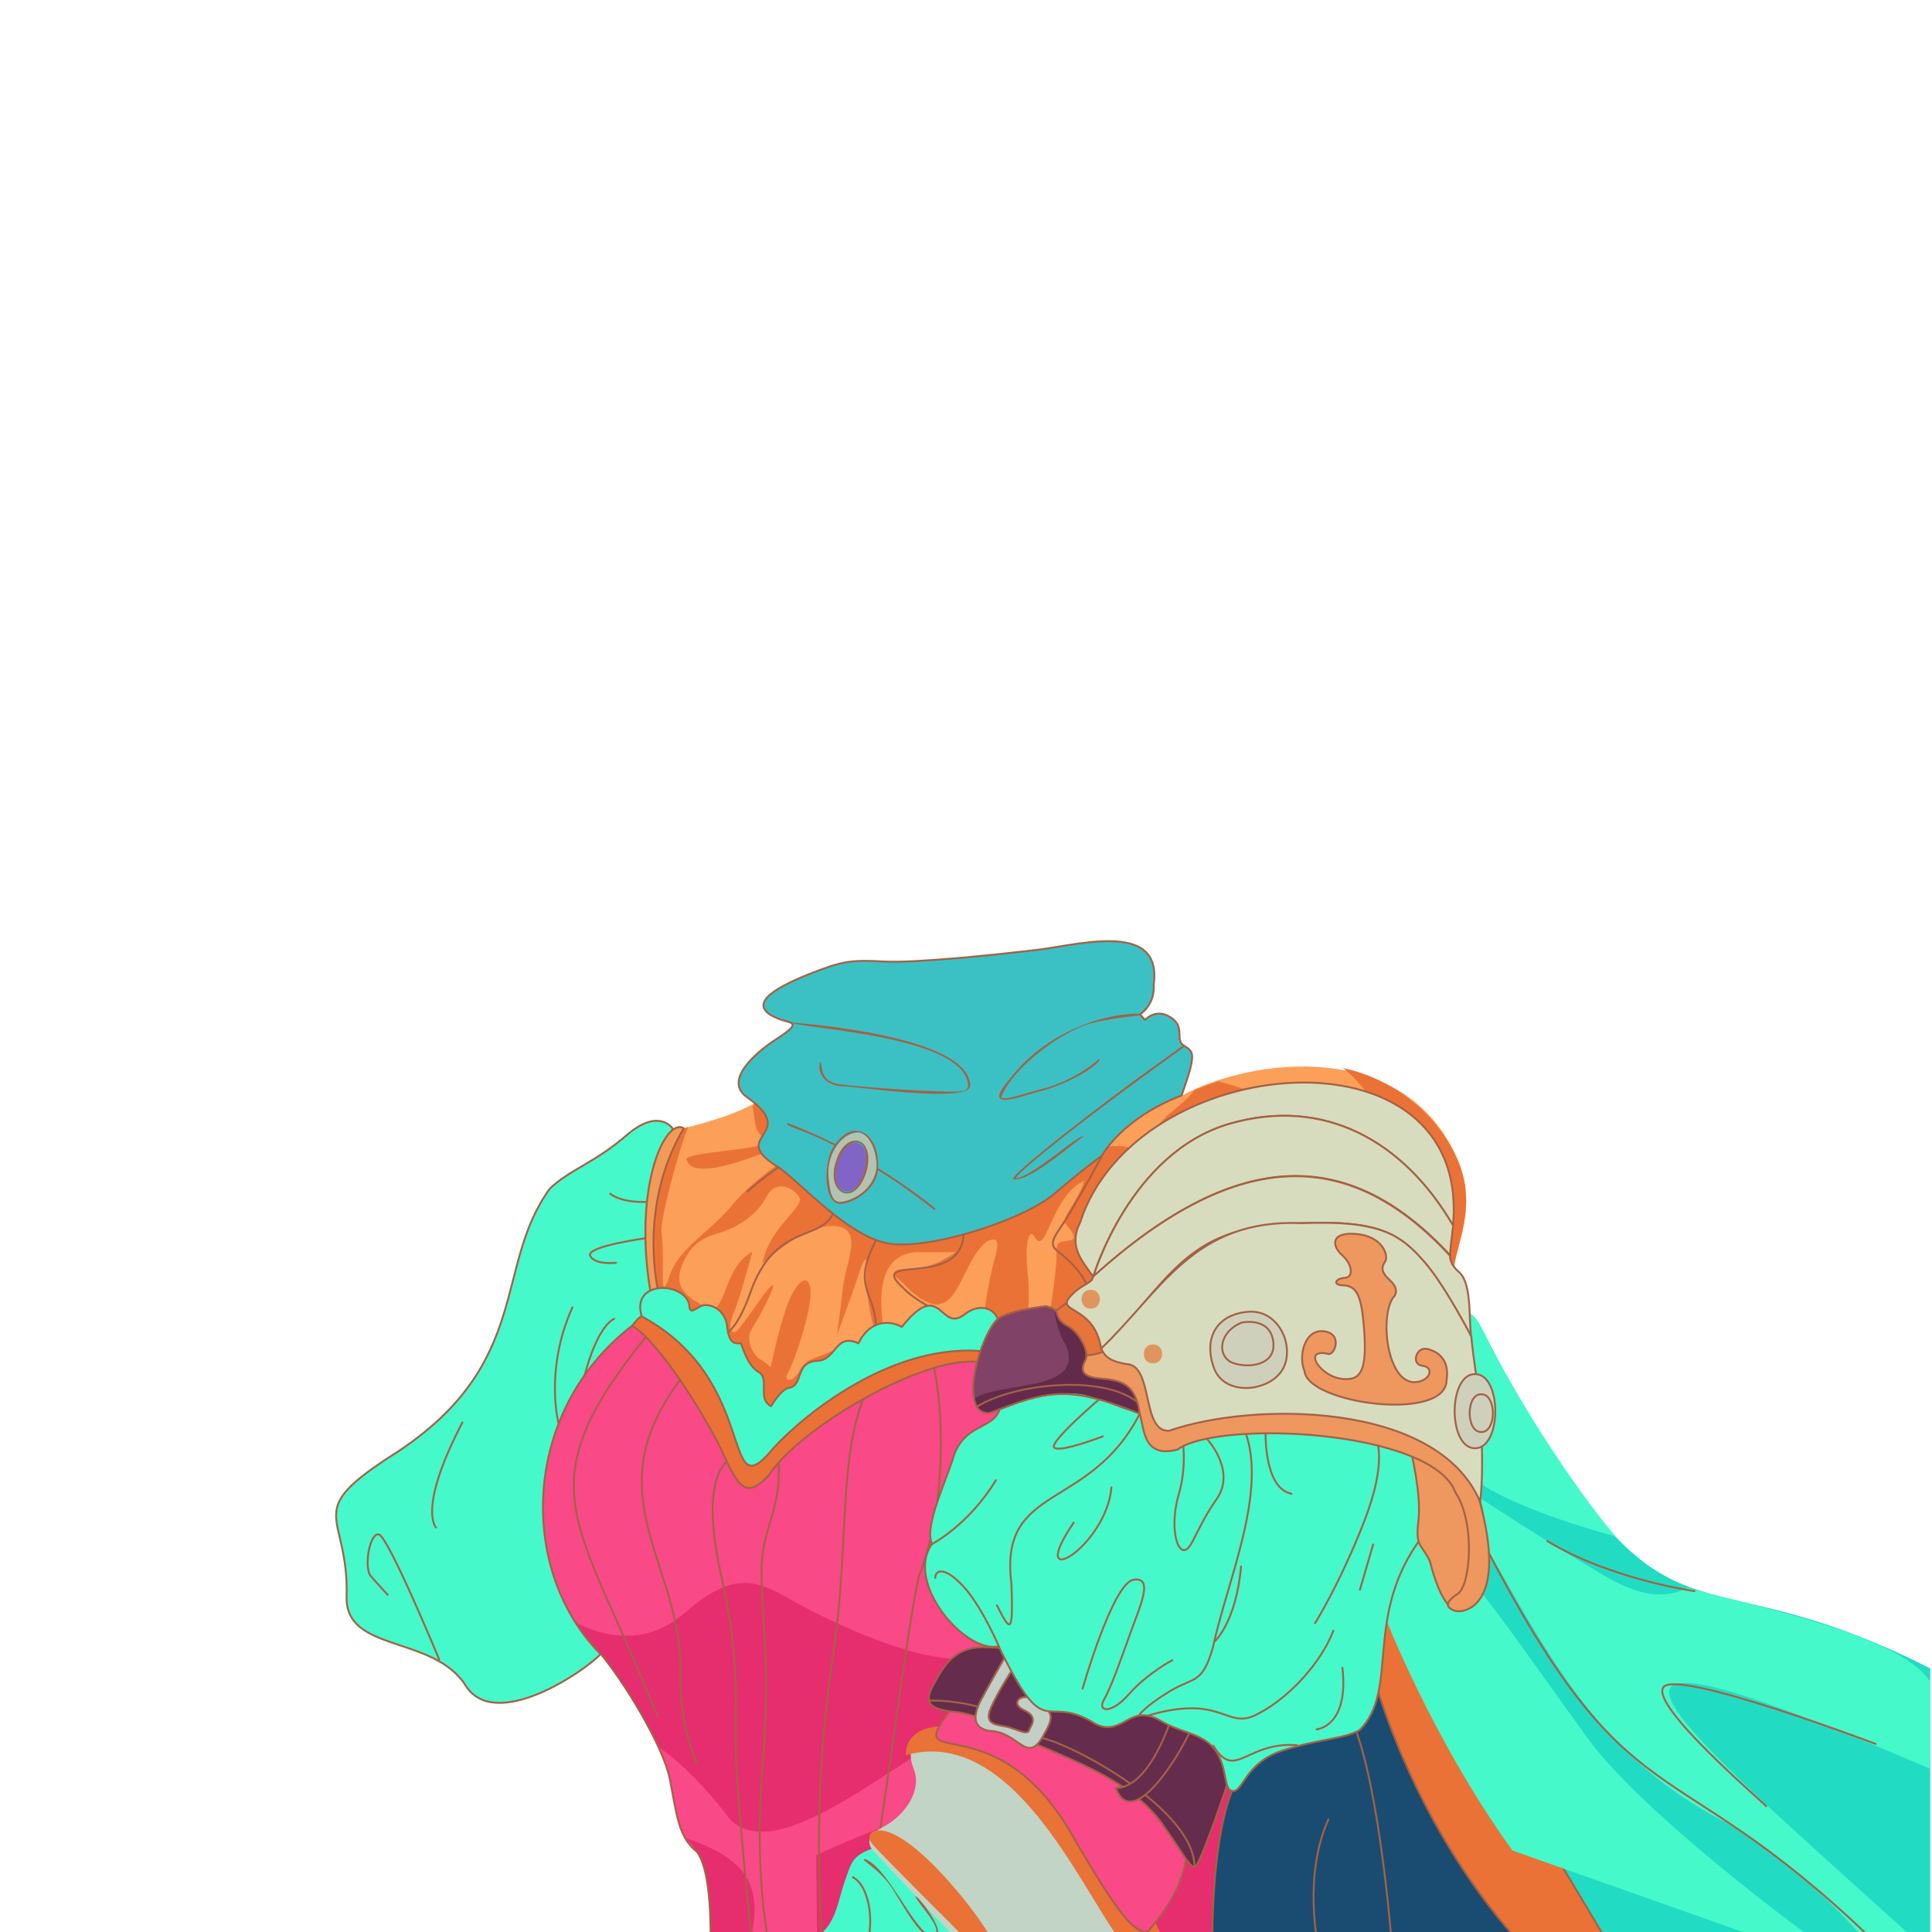 <?xml version="1.0" encoding="utf-8"?>
<!-- Generator: Adobe Illustrator 25.0.0, SVG Export Plug-In . SVG Version: 6.00 Build 0)  -->
<svg version="1.1" id="图层_1" xmlns="http://www.w3.org/2000/svg" xmlns:xlink="http://www.w3.org/1999/xlink" x="0px" y="0px"
	 viewBox="0 0 1024 1024" style="enable-background:new 0 0 1024 1024;" xml:space="preserve">
<style type="text/css">
	.st0{fill:#21DCC3;}
	.st1{fill:#F94987;}
	.st2{fill:#E62D6E;}
	.st3{fill:none;stroke:#A46145;stroke-linecap:round;stroke-linejoin:round;stroke-miterlimit:10;}
	.st4{fill:#1A4C71;stroke:#A46145;stroke-linecap:round;stroke-linejoin:round;stroke-miterlimit:10;}
	.st5{fill:#EB7236;stroke:#A46145;stroke-linecap:round;stroke-linejoin:round;stroke-miterlimit:10;}
	.st6{fill:#45F9CA;}
	.st7{fill:none;}
	.st8{fill:#FC9F59;}
	.st9{fill:#EB7236;}
	.st10{fill:#F19B59;stroke:#A46145;stroke-linecap:round;stroke-linejoin:round;stroke-miterlimit:10;}
	.st11{fill:#45F9CA;stroke:#A46145;stroke-linecap:round;stroke-linejoin:round;stroke-miterlimit:10;}
	.st12{fill:#EA7237;stroke:#A46145;stroke-linecap:round;stroke-linejoin:round;stroke-miterlimit:10;}
	.st13{fill:#C2D4C6;}
	.st14{fill:#E97237;}
	.st15{fill:#EA7236;}
	.st16{fill:#A46145;}
	.st17{fill:#F94987;stroke:#A46145;stroke-linecap:round;stroke-linejoin:round;stroke-miterlimit:10;}
	.st18{fill:#652C4D;stroke:#A46145;stroke-linecap:round;stroke-linejoin:round;stroke-miterlimit:10;}
	.st19{fill:#C1CFC7;stroke:#A46145;stroke-linecap:round;stroke-linejoin:round;stroke-miterlimit:10;}
	.st20{fill:#EE975F;stroke:#A46145;stroke-linecap:round;stroke-linejoin:round;stroke-miterlimit:10;}
	.st21{fill:#E7743A;stroke:#A46145;stroke-linecap:round;stroke-linejoin:round;stroke-miterlimit:10;}
	.st22{fill:#D8DCBE;stroke:#A46145;stroke-linecap:round;stroke-linejoin:round;stroke-miterlimit:10;}
	.st23{fill:#CFD0BC;stroke:#A46145;stroke-linecap:round;stroke-linejoin:round;stroke-miterlimit:10;}
	.st24{fill:#804267;}
	.st25{fill:#632A4B;}
	.st26{fill:#3BC1C4;}
	.st27{fill:#B3C3B1;}
	.st28{fill:#8065C6;}
	.st29{fill:#E1955E;}
</style>
<path class="st0" d="M1023.1,884.3c-129.5-65.7-135.9,1.8-223-152.5c-18-31.5-15.5-35-25.5-37s-39,109-41,161
	c0,0,40.9,106.2,106.4,170.5h183.1V884.3L1023.1,884.3z"/>
<path class="st1" d="M642.6,1028.8h-266c0,0,1-40.5-8-48s-10-19.5-13.5-37.5s-24.3-51.8-36.7-66.7c-65.3-56.4-49.4-165.1,32.3-178.3
	c34.8,28,48.8,72.5,54.3,69s27-39.5,64-46.5s50-18.5,68.5-1.5s9.5,30.5,7.5,75s125,121,125,121S665.6,1005.3,642.6,1028.8
	L642.6,1028.8z"/>
<path class="st2" d="M669.6,922.6c-22.1-21.1-61.7,86.9-72.7,103.7h47.9C662.1,1004.3,668,943.6,669.6,922.6L669.6,922.6z
	 M303.4,859c17.5,20.2,32.9,39.2,45.7,67c12.3,8.3,25.5,22.4,35.1,34.7c24,36.9,101.8-39,119-38c0,0,8-13.5,14-44.5
	c-23,6-69.5-15-91-26.5s-33.5-23-63,3C338.7,876.3,311.9,863.9,303.4,859L303.4,859z M397.6,1028.8c7.5-31.2-3.4-44.1-34.5-54.7
	c15,11.8,13.7,47.2,13.5,54.7H397.6z M480.6,965.3c-12,1-48,18-48,18l0.5,45.5h5.2C452.5,1018.8,490.8,989,480.6,965.3L480.6,965.3z
	"/>
<path class="st3" d="M642.6,1028.8h-266c0,0,1-40.5-8-48s-10-19.5-13.5-37.5s-24.3-51.8-36.7-66.7c-65.3-56.4-49.4-165.1,32.3-178.3
	c34.8,28,48.8,72.5,54.3,69s27-39.5,64-46.5s50-18.5,68.5-1.5s9.5,30.5,7.5,75s125,121,125,121S665.6,1005.3,642.6,1028.8
	L642.6,1028.8z"/>
<path class="st3" d="M462.1,995.8c4.3-17.7,19.1-136.9,25-160.5c14.8-37.4,13.4-89.4,7-114.5 M459.6,736.3
	c-15.8,35.3-9.2,82-18,140.5c-9.6,64.5-8,110.5-6,152.5 M407.1,1027.8c0,0-7.5-35.5-3-90.5s-0.5-81.5-0.5-104.5s11-33,9-58.5
	 M386.6,773.8c0,0-16.5,7-4.5,60.5s6,70.5,8.5,107s7.5,85,7.5,85 M369.1,934.3c0,0-9-20.5-8.5-46.5c2-59.9-49.3-96.1,3.5-161"/>
<path class="st3" d="M342.1,708.8c-64.9,80.7-35.6,95.4,6.5,201"/>
<path class="st4" d="M738.6,880.8c-11.5-3-67,31.5-82,61c-13.2,22-14,72.7-14,84.5h163C798.1,1007.1,749.2,883.6,738.6,880.8
	L738.6,880.8z"/>
<path class="st3" d="M737.6,1029.3c0,0-6.5-83.5-20.5-116"/>
<path class="st5" d="M729.1,891.8c0,0,19.1,72.7,73.3,134.5h47.8L736.6,836.8C736.6,836.8,724.1,854.8,729.1,891.8z"/>
<path class="st6" d="M778.1,781.3c16.5,15,59.4,27.9,78.3,33.1c-19.4-22.6-43-59.2-56.3-82.6c-18-31.5-15.5-35-25.5-37
	C753.8,709.3,765.1,768.3,778.1,781.3z M781.1,791.8l-3,13c32.4,48.6,59.3,124.5,141.5,163.5c28.9,17.8,53.3,42.4,67.3,58h26.2
	c-130.6-118.1-211.6-184.1,9.9-88.8v-46.2c-16-25.1-95.2-40.4-128.6-49.7c-8.7,4.3-21.2,6.8-42.9-5.8
	C822.1,818.8,781.1,791.8,781.1,791.8L781.1,791.8z"/>
<path class="st6" d="M959.1,1026.3c-20.9-15.4-95.7-72.1-120.5-109c-55.6-77.4-41.2-58.1-82-108.5c-5.4-5.2-13.7,1-19.4,13.1
	c-1.9,12.6-3.2,24.3-3.6,33.9c0,0,25.3,65.7,68,125l128.7,45.5H959.1z"/>
<path class="st7" d="M1023.1,884.3c-129.5-65.7-135.9,1.8-223-152.5c-18-31.5-15.5-35-25.5-37s-39,109-41,161
	c0,0,40.9,106.2,106.4,170.5h183.1V884.3L1023.1,884.3z"/>
<path class="st3" d="M786.1,817.3c78.5,152.1,96.6,105.9,204.5,209"/>
<path class="st6" d="M356.4,598c0,0-7.3-11-24.3,3.7S301.8,620,291.4,630c-30,41.4-9,92.2-81,139.7c-51.7,32.8-25.4,30.8-26.7,76.7
	c-0.6,29.8,46.3,20,63.3,47.3c15.9,24.4,63.6-8.4,71.3-17c-44.5-45.1-41.5-129.2,16.7-174c0,0,13.3-8,14.3-14S356.4,598,356.4,598z"
	/>
<path class="st3" d="M356.4,598c0,0-7.3-11-24.3,3.7S301.8,620,291.4,630c-30,41.4-9,92.2-81,139.7c-51.7,32.8-25.4,30.8-26.7,76.7
	c-0.6,29.8,46.3,20,63.3,47.3c15.9,24.4,63.6-8.4,71.3-17c-44.5-45.1-41.5-129.2,16.7-174c0,0,13.3-8,14.3-14S356.4,598,356.4,598z"
	/>
<path class="st3" d="M343.4,637c0,0-13,1-20-4.3 M342.1,656.3c0,0-31.7,4.3-29.3,9.3s13.7,3.7,13.7,3.7"/>
<path class="st8" d="M362.4,598c0,0,29-6.7,40.7-15.3c49.3,16.3,223.3-2,223.3-2c37.2-20.2,118-30.3,145.7,33c13,28.7-3.7,50-2,66.7
	C731.1,651,583.4,728,583.4,728l-23.3-3.7c-58.5-51.5-140.5,49.3-171.7,24c-8.3-9.7-30-43.7-37.7-50s-4.7-15.7-4.7-15.7
	S334.1,617.3,362.4,598z"/>
<path class="st9" d="M611.4,602c0,0,56.3-7.3,58-21.3c-6.6-2.3-16.2-5.7-23.5-7.6c-5.3,1.7-9.7,3.4-13,4.8
	C628.3,585.3,612,593.7,611.4,602z M772.1,613.6c-10.6-23.3-33.5-41.8-60.2-47.5c6.1,4.9,12.9,12.2,18.2,22.5c29,32,36,45.3,36,60
	c0,14.3-0.6,26.4,4,27C771.2,659.7,783.9,639.7,772.1,613.6z M578.8,696.6c0,0,32.3-62,32.3-64s-10.3-23.3-10.3-23.3
	s-4.7-4.3-21.7,0s-116.9,13.5-120.3,11.4c-3-1.9-46.9-31.9-55.8-38c-0.9,0.7-2,1.4-3.1,2l-1.1,2.2c2.1,5.9-0.5,15.2,9.7,17.3
	c-1.1,5.7-49.4,6.1-44.3,11c4.2,12.5,43.7-6.4,47-5.7l4.7,5c0,0-17.7,12-27,23.3c-13.2,16.2-29.4,23.3-34.3,39.3
	c-1.3,3.7-3.3,8.3-3.3,1.3s0.3-18.3-0.7-25c-0.9-5.9,8.1-40.4,14.1-56.2c-23.1,10.6-22.3,74.6-15.5,89.2
	c8.3,11.3,29.7,29.7,29.7,29.7s12.9,31.3,26.6,36.4c19.3-2.1,30.4-21.7,35.4-28.8c1.3-0.7,10.3-12,10.3-12s-6,3-14.7,6.3
	s-9.7,3.3-13,9s-9,6-5.7,0.3s13-34.3,11.7-44s-8.3-3-12.7,9.7s-8.3,31.7-8.3,31.7s-3-3-5.7-4.3s-8.3-9.7-4.3-16s13-23.3,11-23.3
	s-16,22-19,24.3s-5-1.7-1.7-9.3s10-32.7,10-32.7c-16.2,8.7-13.5,34.6-24.3,30c-8-5.5-18.6-8.9-12.7-23.7c4-9,9.3-13.3,18.7-16
	s20.7-9.3,25.7-19.3s15-4.3,17.3,0c3.9,4.8-16.3,16.3-19.3,35.3c0,0,16-14.7,27.7-18.3s19.3-1.3,19.3,7s-3.3,13.7-4.7,26.3
	s-3,23.3-3,23.3s9-24.3,12-33.7c3-9.3,4.3-7.3,4-3c-1.7,8.6,2.2,29.5,5,37c0,0,3.7-3.3,3.7-4.3c-1.3-10.9-5.1-38.4,17-40.3h21.3
	c0,0-12,8.7-22.3,8.7s-13.7,1.7-6.3,7c30.1,31.8,29-8.6,45-21.3c6.3-3,7-0.3,4,10.3s-6,32-6,32l19.7,2l4.3-7c0,0,1-10-0.3-22
	s0.3-23.3,3.7-18c6.2,11.5,8.5-21,26.3-29.7c-2,9.3-12.3,19.7-10,22.7s7.3,8,2.7,9s-7.7-0.3-7.3,6.7s-3.7,33-3.7,33L578.8,696.6
	L578.8,696.6z"/>
<path class="st3" d="M584.1,612.6c0,0-9,16.7-16.7,29.7s-13,16.3-6.3,21.3s15.3,14,16.7,23 M496.1,694.3c0,0-10-4.3-16.7-11
	c-23.1-20.6,33.9,2.1,31.3-32.7 M465.4,655.3c-16.7,30.8,2,27.7-1.3,57.7 M379.4,707.3c1.3,0,8.3,5,18-21.3
	c13.4-39.6,39.3-26.8,45-45 M415.8,616.6c0,0-9.7,6-19.7,15"/>
<path class="st10" d="M349.1,685.3c0,0-11.7-45,13.3-87.3c-10.1-6-27.7,32.7-17,90.3C349.8,689.6,349.1,685.3,349.1,685.3z"/>
<path class="st11" d="M340.1,697.6c-6-19.8,24.1-18.2,25.3-5.3c0.3,4,2.3,2,6,0s13,1,14,10.7s4.3,9,7.3,9c3.3,9,5,12,9,15
	c6.9,3.3-0.8,14.3,7,18.3c0,0,5-8.7,9.3-9.7c8-1,3.1-13.4,14.7-14.3c10.7,0.1,9.7-15.2,22.3-9.3c5.3-11.3,15.3-13,23-8.7
	c21.4-26.9,19.9,4.3,33.7-7c7-5.3,16-4,18,5.3c-1,10-5,16.3-5,16.3c-44-1.8-97.1,31.5-126.7,62.3c-15.2-6.9-17.2-29.2-34-48.3
	C352.4,717,340.1,697.6,340.1,697.6L340.1,697.6z"/>
<path class="st12" d="M519.1,722c-28.4-4.3-95.1,34.4-111.7,60c-11.7,12.3-15.7,7-24-11.3s-34-59.7-48.3-68c3.7-5,5-5,5-5
	c63.4,34.1,41.6,104.2,69.7,70c16-17.7,64-57,113-51.3C526.1,716.6,519.1,722,519.1,722z"/>
<path class="st6" d="M549.1,1033.3c-15.7-22.9-52.6-51.1-86.6-53.6c-11.1,4-11.3,7.8-14.7,17.3c-4,11.2-4.7,24.5-17,30.8
	c-12.3,6.2,16.4,1,16.4,1l27.4,2.6l41.9,2.9c-0.7-3,1.8,1.7,34.6,2L549.1,1033.3z"/>
<path class="st13" d="M588.8,977.8c-15.7-22.9-54.7-54-88.7-56.5c-16.7,0-20,5.5-15.7,16.6s-4.7,24.6-17,30.8s-3.7,13.2-3.7,13.2
	l45.6,48.5h99.2C607.8,1027.4,605.5,1003,588.8,977.8L588.8,977.8z"/>
<path class="st14" d="M524.8,922.3c-21.7-12.3-45-8.7-44.7,8c55.8-15.9,92.3,69.2,112.2,96h23.5
	C602.7,995.7,559.4,946.1,524.8,922.3L524.8,922.3z"/>
<path class="st15" d="M463.1,970.6c-5,2.7-0.3,7.3-0.3,7.3c8.6,9.4,38.2,38.8,47.7,48.3h14.2C515.5,1009.9,479.1,965.1,463.1,970.6z
	"/>
<path class="st16" d="M494.1,1026.9c-5.3,0.1-11.7-10.4-19.1-22.6c-7.9-14.2-19.7-18.4-16.7-19c13.2,4.3,28.6,44.4,37.2,40.3
	c4.1-4.1-8.8-16.2-10.4-20.6c1.3-0.4,12.9,14.4,12.2,19.7C497.1,1026.2,495.5,1026.9,494.1,1026.9z"/>
<path class="st17" d="M504.8,905c-29.3,37.7,22.7-6.5,65,70.3c23.7,40.7,31.3,48.7,38.3,48.7c44.5-50,9.2-81.8-24.7-103.7
	C573.8,912.3,504.8,905,504.8,905L504.8,905z"/>
<path class="st18" d="M532.1,873.6c-13-0.8-25.5-3.5-36,17c-7.7,12.3-3.3,15.3,9.7,16.7c13,1.3,20,7,32.7,12.3
	c25.9,12.4,61.8,22.8,79,49.3c9.7,13.7,13,20.7,15.7,20.7s17.7-44.7,19-49.3s3.7-15.7-5.3-25.3S532.1,873.6,532.1,873.6L532.1,873.6
	z"/>
<path class="st3" d="M551.4,921c16.6,3,82.1,38.2,81.7,68.7 M492.8,901.3c0,0,15.3-0.3,28.7,4.3"/>
<path class="st18" d="M620.4,912c0,0-11.3,35.7-29,35.7c10.2,27.1,41.8-31.5,40.3-33.3L620.4,912z"/>
<path class="st19" d="M533.4,877c0,0-8.3,14.3-13.3,23.7s-4,15.3,4.3,16.7c16.3,0.5,19.9,19.2,29.3,1.3c5.3-9.3,4-11.3-4-17
	s-15,1-7,4.7s3.7,8,2.7,10.7s-5.7-0.3-11-1.7s-13.3-0.7-9.3-10s13.3-23.3,13.3-23.3L533.4,877L533.4,877z"/>
<path class="st6" d="M530.4,744.3c-1.8,14.6-20,8.3-25.7,30c-5.3,15.3-14.7,35.7-10.7,44c-14.7,20.4,17.5,58.3,35.3,54.3
	c25.3,52.1,23.5,25.3,49,39.7c6.3,4.3,11,3.7,16.3,1s10.7-7.3,21-1s22.7,6.3,29,16s3.7,21,9,21s6.7-15,25.7-21.3s33.3-6.3,41.3-11
	c21.6-21.5,1.4-60.6,33.3-102.7c15.3-35.7,8-44.7,1-52S636.4,736,620.4,731S553.8,724.3,530.4,744.3z"/>
<path class="st3" d="M697.8,916.6c0,0,17.3-1.3,13.7-32.7"/>
<path class="st3" d="M530.4,744.3c-1.8,14.6-20,8.3-25.7,30c-5.3,15.3-14.7,35.7-10.7,44c-14.7,20.4,17.5,58.3,35.3,54.3
	c25.3,52.1,23.5,25.3,49,39.7c6.3,4.3,11,3.7,16.3,1s10.7-7.3,21-1s22.7,6.3,29,16s3.7,21,9,21s6.7-15,25.7-21.3s33.3-6.3,41.3-11
	c21.6-21.5,1.4-60.6,33.3-102.7c15.3-35.7,8-44.7,1-52S636.4,736,620.4,731S553.8,724.3,530.4,744.3z"/>
<path class="st3" d="M729.4,763c0,0,6.3,11.3-6.7,44.3s-25.7,53-25.7,53 M670.8,758c0,0-1.3,30.7,13.7,33.7 M638.8,761.6
	c0,0,17,17.3,6,33s-13,27-17.3,27s-7.3-14-2.7-29.7c4.7-15.7,1.7-31.3,1.7-31.3"/>
<path class="st3" d="M603.8,909c0,0,2.7-4.3,15.7-12.3s17.7-3.7,23.3-23.3c7.2-34.1,29-82,17.3-114.3 M583.8,740.6
	c0,0-28.3,24-25,26.7s25.7-6,25.7-6"/>
<path class="st20" d="M747.8,769c0,0,5.7,23,4,37s1.3,11.7,6,21.3c15.5,60.1,35.9,2.1,26.7-31.3C777.4,779,747.8,769,747.8,769z"/>
<path class="st20" d="M604.1,749.3c2.5,8.3,1.7,23.7,20,19c21.3-15.9,134.9-10.7,147.3,22.7c10.7,16,8,49.3,1.3,53.7
	c-6.7,4.3-6.7,7.3-1.7,9s28.7-2.3,13-59c-15.7-54.7-77.3-59-99.7-62.3s-90.3-27-90.3-27s-21,8.3-23,8.3s-6,4.3-6,6.3s2,16,6,16
	S597.4,741.3,604.1,749.3L604.1,749.3z"/>
<path class="st21" d="M567.1,689.3l-11,8c10.8,16.9,12.2,27.9,35.7,16C591.8,713.3,587.4,687.6,567.1,689.3z"/>
<path class="st22" d="M651.8,595.6c49.9-14.4,92.1,9,118.3,54c10.1-108.5-168.2-92.9-197.6-1.7c-6.6,13.2,1.6,20.8,6.8,28.7h0.2
	C579.4,676.6,598.8,611,651.8,595.6z"/>
<path class="st22" d="M651.8,595.6c-53,15.3-72.3,81-72.3,81c79.6-72.2,138.2-66.2,189.2-11.2c-0.2-2.7,0.8-10.1,1.5-15.8
	C743.9,604.6,701.7,581.2,651.8,595.6z"/>
<path class="st22" d="M607.4,689.3c25.7-31,41-39.3,82.3-41S742,654,755,669c8.7,10.1,18.9,28.3,24.7,39.3
	c-1.3-12.2,0.3-29.1-7-34.6c-2.9-2.9-4-4.8-4.2-8.2c-51.1-55.1-109.6-60.8-189.3,11.3c0.2,3-6.1,4.2-10.5,8.9
	c-11.6,10.8,11.3,4.8,14.9,29.1C586.8,712.4,593.5,706.1,607.4,689.3z"/>
<path class="st22" d="M783.4,735.3c0,0-2.4-14.4-3.6-27c-5.8-11-16-29.2-24.7-39.3c-13-15-24-22.3-65.3-20.7
	c-57-2.5-74.6,36.3-106.1,66.4c2,5.3,6.5,7.1,13.4,8.3c14.5,0.5,7.7,36.5,22.7,35.3c43.6-15.3,142.1-15.9,164.7,37.7
	C787.4,772.6,783.4,735.3,783.4,735.3L783.4,735.3z"/>
<path class="st16" d="M579.3,677.2c-0.7,0-0.6-1.1,0-1.1C580.2,676,580.1,677.2,579.3,677.2z"/>
<path class="st23" d="M781.8,728.3c14.3-0.1,14.3,39.4,0,39.3C767.4,767.7,767.4,728.2,781.8,728.3z M661.1,695.3
	c-16.6,1.6-23.3,14.3-17.7,29.7s29.3,12.7,36.3,1S678.1,693.6,661.1,695.3z"/>
<path class="st20" d="M718.4,654c-13.6-1-12.3,6.7-7,11.3c5.3,4.7,6.3,11.7,1.3,12s-6.9,4,0,4c6.7,0.7,9,6,10.3,23.3
	s-0.3,26.3-8.7,26.3C701,732,689,714.1,704,717.6c3.3,1,8-10.7-2.3-12s-13.7,13.3-10.3,21c1.4,17.4,75,27.3,75.3,5
	c2-12-6-16-11-16.7s-8,8.3-1.7,9s4.3,8.3-4.3,8.7c-15.4-0.1-18.7-38.2-10.3-46c0.7-2,1.3-4.3-2.7-8s-5-6.3-2.7-9.7
	C736.4,665.6,732.8,655,718.4,654L718.4,654z"/>
<path class="st24" d="M563.1,709.6c-3.1-7.1-4-12.2-4.1-15.5c-1.8-1.3-4.6-1.8-4.6-1.8s-16.3,1.7-24,5.7
	c-9.4,6.4-15.9,30.8-14.1,43.7C527.4,731.9,580.5,738.7,563.1,709.6L563.1,709.6z"/>
<path class="st25" d="M583.1,730.6c-11.7-1-9.7-6-7.7-10s-3-13.7-8.7-17.3c-8.5-4.8-4.3-5.1-7.8-9.2c0.1,3.3,1,8.4,4.1,15.5
	c17.4,29-35.7,22.2-46.8,32c3.9,17.3,20.9-2,43.1-2.7c19-2.3,24.7,5,44.7,10.3C601.8,733.6,594.8,731.6,583.1,730.6L583.1,730.6z"/>
<path class="st26" d="M414.4,540.6c5.4,1.8,10.7,1.3-2.7,10s-27.7,22.7-15.7,31c28.7,20.3-11.6,20.2,17,37.3c12.7,9.3,36,35.7,57,40
	s72.3-12,89-26.3s25-20,25-20s10.3-19.7,42.3-32c7.7-22,6.7-23,1.3-26.3c-5.3-3.3,1-9.7-7-15s-13.7,1.3-13.7,1.3l-2.7-3
	c0,0,8-4.7,7.3-15.7c4.9-35.6-43.3-19.9-65.7-18c-17.3,2-60.7,6.7-78,5.7s-22,0-39.7,7C410.8,523.6,393.1,533.3,414.4,540.6
	L414.4,540.6z"/>
<path class="st16" d="M417.5,595.3c-2.8,1.3,9.9,3.9,24.7,11.9c0.2-0.3,0.4-0.6,0.6-0.8C427.8,598.9,417.7,595.4,417.5,595.3
	L417.5,595.3z M495,641.2c0.5,0.4,1.1-0.4,0.6-0.8c-10.4-8.4-20.7-15.4-30.2-21.3c0,0.4-0.1,0.7-0.1,1.1
	C474.7,626,484.8,633,495,641.2z"/>
<path class="st27" d="M464.4,614.6c-4-28.1-27.7-8.8-25.3,8.9c1.1,14.1,3.7,15.8,13,11.6C461.1,631,465.4,623.7,464.4,614.6z
	 M447.2,632.5c-11.1-4.5-2.7-30.4,7.8-27.9C465.4,607.2,458.2,635.5,447.2,632.5z"/>
<path class="st16" d="M465.4,619.1c0.9-18.2-13-27.5-23.2-11.8c-5.6,6.8-6.4,30.5,3.2,30.8C454.7,637.4,465.3,628.5,465.4,619.1z
	 M445.4,637.1c-3.9,0-5.6-3.7-6.3-13.6c-1-10,5.4-22.7,15.5-23.5c3.9,0,8.8,5.8,9.8,14.6C466.4,625.7,456.1,636,445.4,637.1z"/>
<path class="st28" d="M458.3,620.6c4.7-17.4-10-20.6-14.5-4C439.1,632.2,453,638.5,458.3,620.6z"/>
<path class="st16" d="M459.3,620.8c5.1-18.6-11.6-22.5-16.4-4.6C437.7,633.2,453.6,640.1,459.3,620.8z M447.5,631.6
	c-9.8-4.3-2-27.9,7.3-26C463.9,607.9,457.2,634.1,447.5,631.6z M419.3,541.9c3.9,3.3,92.9,6.7,93.8,33.6c-0.2,1.7-1.4,2.7-3.7,2.9
	c-10,1-53.8-2.3-64.2-3.7c-10.9-1.4-8.9-9-10.4-12c-1.4,2.9-0.4,11.5,10.3,13c3.5-0.7,68.7,9.6,69.1-0.2
	C514.2,548.8,423.7,542.3,419.3,541.9L419.3,541.9z M564.4,602c26.6-21,63.1-46.9,63.8-47.5l-0.9-0.6c-1.1,0.8-8.6,6.2-18.8,13.6
	c-15.9,11.1-78,58.4-71,57.6c8.8,1.2,34.3-21.8,36.6-22.5c0-3.5-27,21.4-35.7,21.9C538.7,623.4,543.6,618.4,564.4,602L564.4,602z
	 M535.7,571.3c-17.1,19.4,6.1,9.3,16.8,6.8c19-5.4,32.9-16.4,29.9-16.8c-0.1,0.1-11.5,11-30.1,15.9c-5.6,1.2-20,6.5-21.7,4.5
	c6.5-17,34.7-36.6,48.9-39.6c13-3.1,24.5-3.7,25.2-4.1l-0.3-0.4c0,0,0.2-0.1,0.4-0.3C584.2,536.7,553.3,548.1,535.7,571.3
	L535.7,571.3z"/>
<path class="st3" d="M414.4,540.6c5.4,1.8,10.7,1.3-2.7,10s-27.7,22.7-15.7,31c28.7,20.3-11.6,20.2,17,37.3c12.7,9.3,36,35.7,57,40
	s72.3-12,89-26.3s25-20,25-20s10.3-19.7,42.3-32c7.7-22,6.7-23,1.3-26.3c-5.3-3.3,1-9.7-7-15s-13.7,1.3-13.7,1.3l-2.7-3
	c0,0,8-4.7,7.3-15.7c4.9-35.6-43.3-19.9-65.7-18c-17.3,2-60.7,6.7-78,5.7s-22,0-39.7,7C410.8,523.6,393.1,533.3,414.4,540.6
	L414.4,540.6z M517.8,745.6c18.6-11.9,65.5-17.5,84.7-2.7"/>
<path class="st3" d="M554.4,692.3c9.7,2,2,5.7,12.3,11c5.7,3.7,10.7,13.3,8.7,17.3s-4,9,7.7,10s18.7,3,21,18.7
	c-37.6-15.1-48.3-12.6-79.7-0.3c-18.3,0.6-3.1-46.9,6-51C538.1,694,554.4,692.3,554.4,692.3z M658.1,701c0,0,14.7-3.3,16.7,9.7
	s-13,14.7-21.3,11.7C645.1,719.3,645.4,706.3,658.1,701z M785.1,739c8.2-0.2,8.2,20.2,0,20C776.9,759.2,776.9,738.7,785.1,739z"/>
<path class="st29" d="M611.1,712.6c6.5-0.1,6.5,10.1,0,10C604.6,722.7,604.6,712.5,611.1,712.6z M578.1,683.6c6.5-0.1,6.5,10.1,0,10
	C571.6,693.7,571.6,683.5,578.1,683.6z"/>
<path class="st3" d="M604.1,749.3c-26.7,52.2-74.9,36.6-68,90.3c1,27.7-0.7,25-7.7,11.3 M529.4,872.6c0,0-9-21.3-19-32
	s-14.7-8.3-14.7-4.3 M494.1,818.3c0,0,19.3-10,33.7-33.7"/>
<path class="st3" d="M569.1,807c-26.4,38.7,17.2,13.2,20-18.7 M573.8,895c0,0,16-56,27-57.7s3.3,14.3-1.7,28.3s-10.3,29-14,35.3
	s3.7,8,13.3-3c9.7-11,23-18,23-18 M643.8,870c0,0,11.3-10,14-39.7 M608.4,909.3c40.8-12.1,41.4,8.9,59-1.3c16-8.3,33-27,39.3-43.7
	 M720.8,842.6l7-24 M643.1,925.3c11.6,18.9,17.4-2.4,44.3-0.3 M452.1,995c7,3.6,10.7,17.7,8.5,31.3 M296.1,754.6
	c0,0-7.7-28.3,7.3-61.7 M309.8,729.3c0,0,6-25.3,15.7-30.3 M232.8,879.6c0,0-27-65.3-32-66.3s-8,17.7-4.3,22s9,10,9,10 M231.1,809.6
	c0,0-10-9.7,14-55.7 M898.1,843.3c0,0-44-6-78-26.5 M936.1,957.3c-1-1.5-61.5-53-54.5-63s112.5,30,112.5,30 M698.1,1028.3
	c0,0-7-35.5,6-64"/>
</svg>
